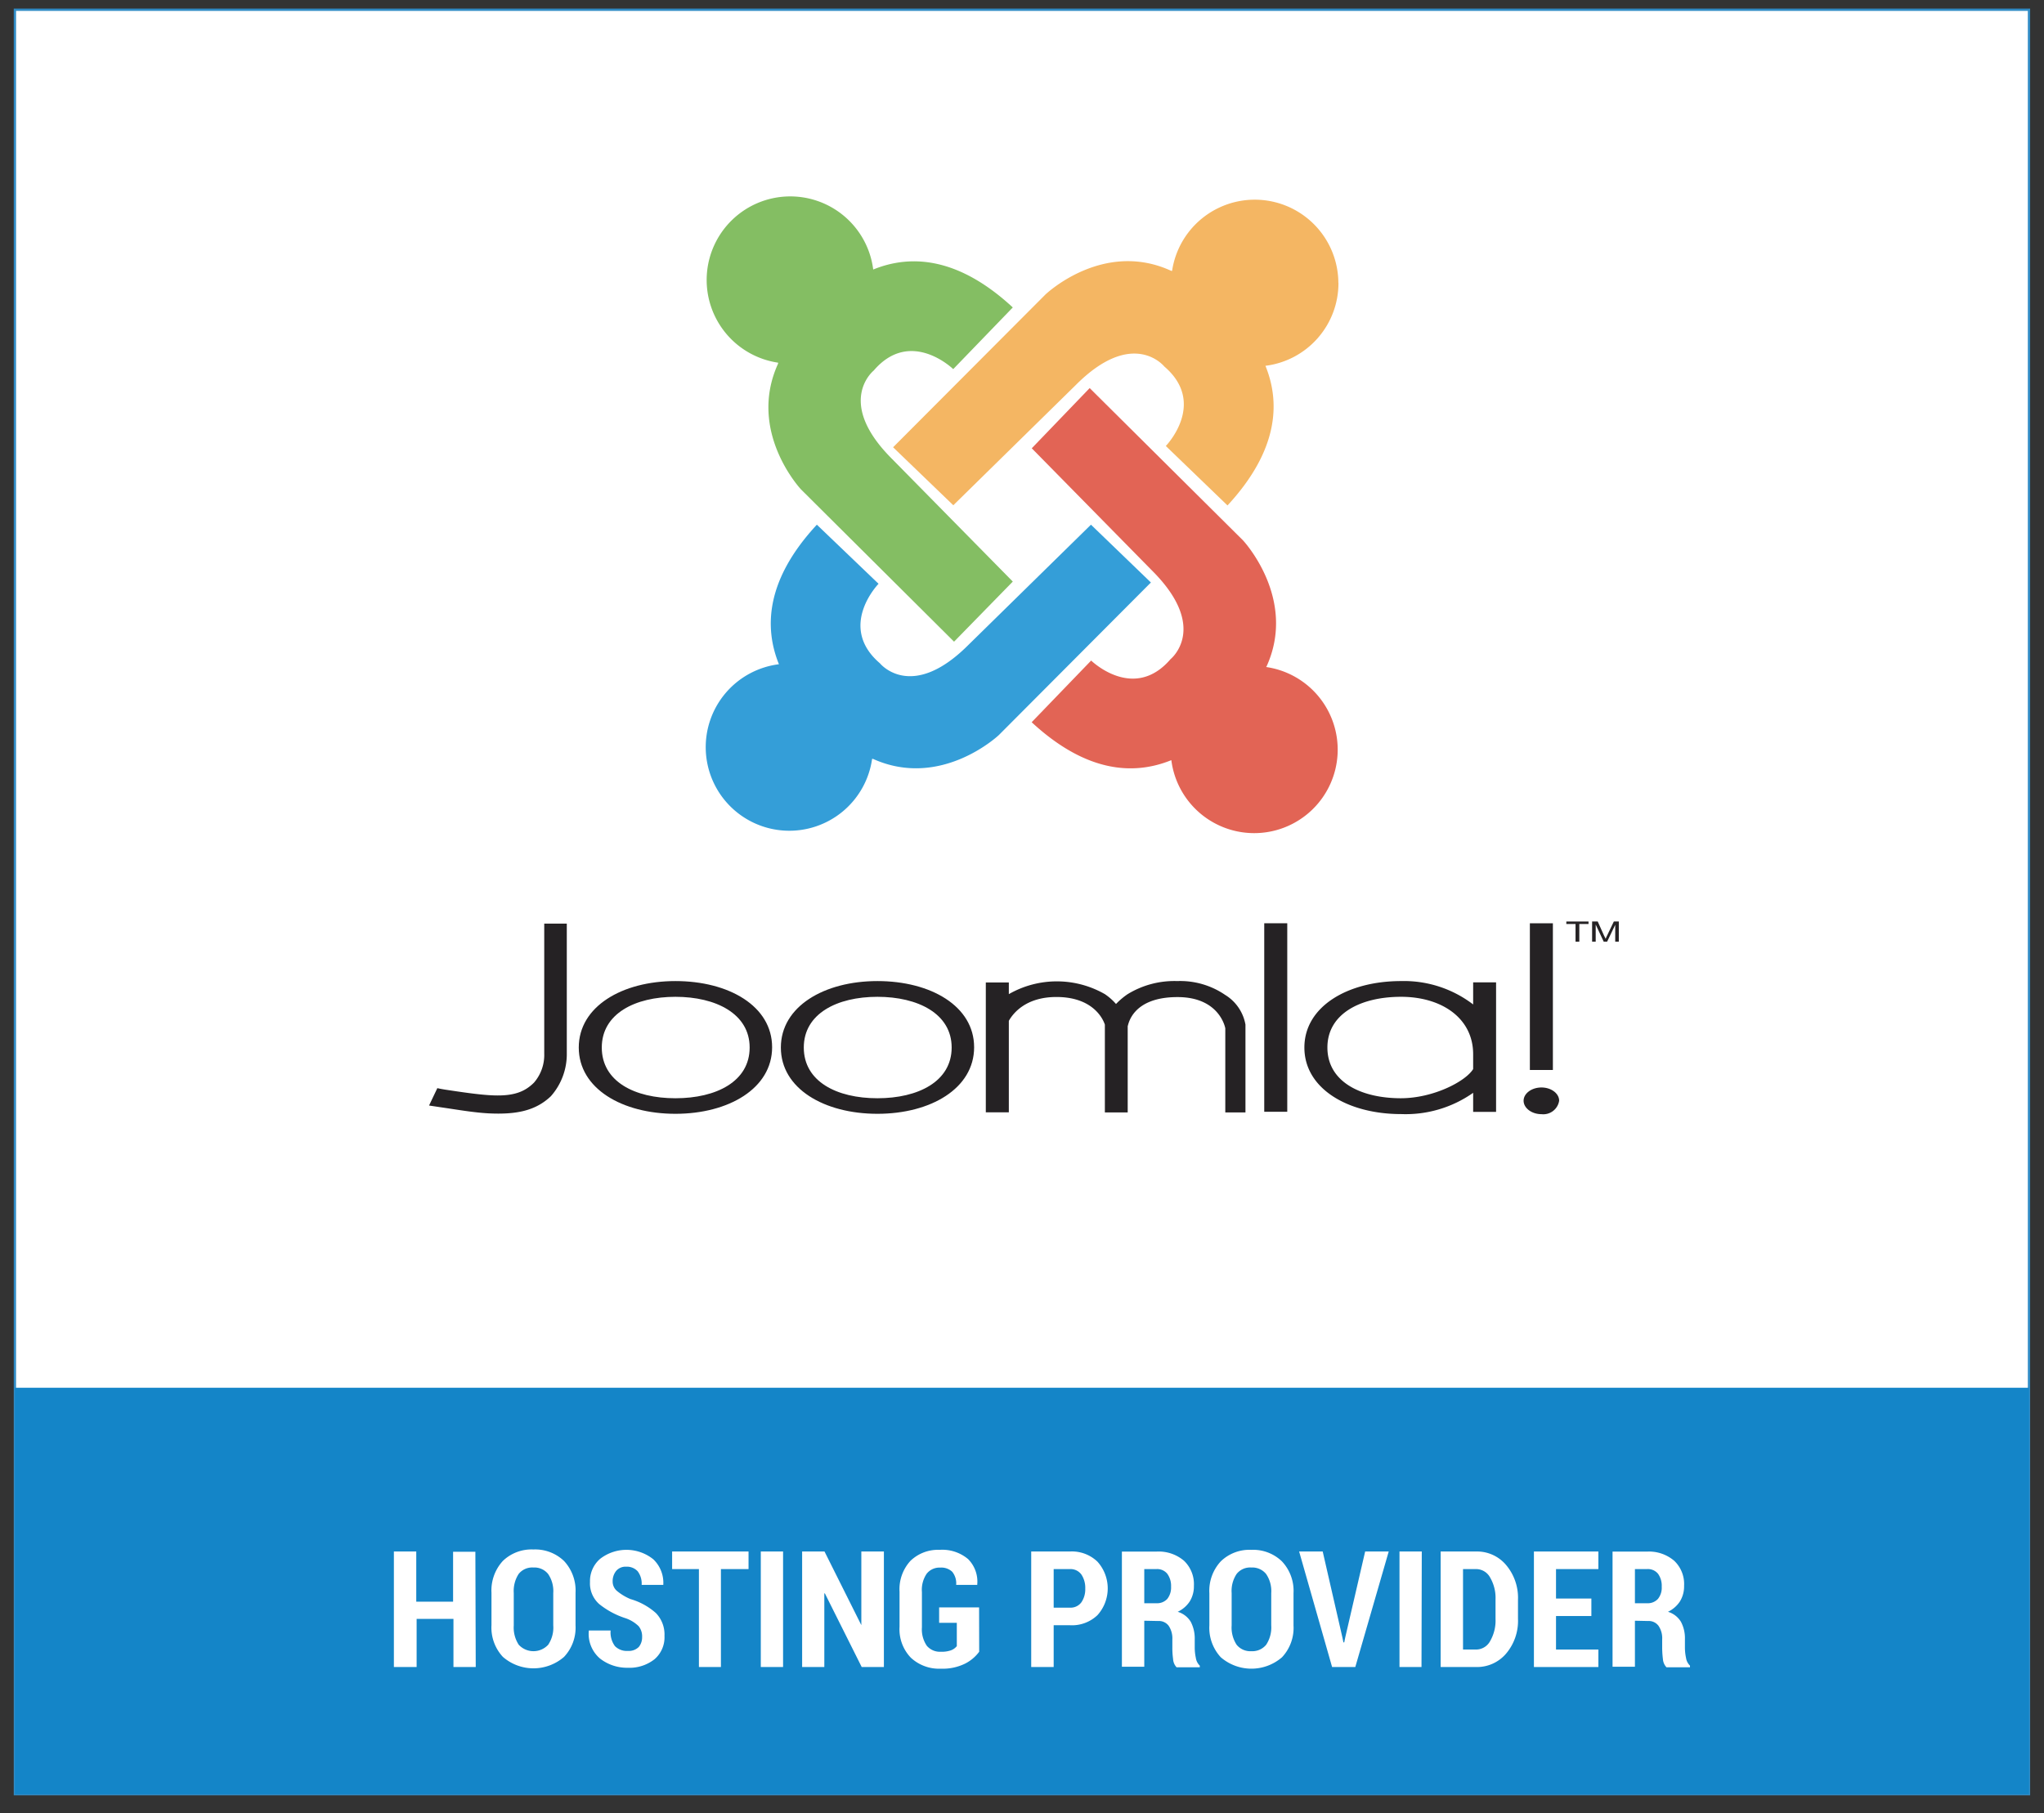 <svg id="Layer_1" data-name="Layer 1" xmlns="http://www.w3.org/2000/svg" viewBox="0 0 222 197"><rect x="0" y="0" width="222" height="197" fill="#333333" stroke="none"/><title>hosting-provider</title><rect x="1.62" y="1.06" width="218.75" height="193.85" style="fill:#fff;stroke:#318cc6;stroke-miterlimit:10;stroke-width:0.25px"/><rect x="1.62" y="150.76" width="218.75" height="44.15" style="fill:#1485c8"/><path d="M81.42,113.8c0,3.68-3.61,5.51-8.06,5.51s-8-1.83-8-5.51,3.62-5.51,8-5.51S81.42,110.12,81.42,113.8Zm-8.06-7.22c-5.78,0-10.5,2.76-10.5,7.22s4.72,7.2,10.5,7.2,10.5-2.76,10.5-7.23S79.16,106.58,73.36,106.58Z" style="fill:#252224"/><path d="M103.36,113.8c0,3.68-3.62,5.51-8.06,5.51s-8-1.83-8-5.51,3.61-5.51,8-5.51S103.36,110.12,103.36,113.8Zm-8.06-7.22c-5.79,0-10.49,2.76-10.49,7.22s4.7,7.2,10.49,7.2,10.5-2.76,10.5-7.23S101.09,106.58,95.3,106.58Z" style="fill:#252224"/><rect x="137.31" y="100.3" width="2.5" height="20.48" style="fill:#252224"/><path d="M160,106.72v2.4a12.36,12.36,0,0,0-7.83-2.54c-5.79,0-10.5,2.76-10.5,7.22s4.71,7.23,10.5,7.23a12.74,12.74,0,0,0,7.83-2.31v2.07h2.49V106.72Zm-7.83,12.59c-4.44,0-8-1.83-8-5.51s3.61-5.51,8-5.51,7.83,2.3,7.83,6.24v1.61c-.82,1.34-4.32,3.17-7.86,3.17Z" style="fill:#252224"/><path d="M133.06,108.08a8.64,8.64,0,0,0-5.19-1.5,9.73,9.73,0,0,0-5.41,1.43,7.88,7.88,0,0,0-1.25,1.06A6.15,6.15,0,0,0,120,108a10.49,10.49,0,0,0-10.43,0v-1.27h-2.5v14.11h2.5V110.9c.48-.85,1.87-2.59,5.17-2.59,4.45,0,5.25,3,5.26,3v9.54h2.48v-9.37c.07-.11.42-3.16,5.41-3.16,4.6,0,5.19,3.37,5.19,3.4v9.13h2.19v-9.54A4.76,4.76,0,0,0,133.06,108.08Z" style="fill:#252224"/><path d="M61.56,114.45h0V100.34H59.11v14.12A4.59,4.59,0,0,1,58,117.61c-1,1-2.22,1.5-4.6,1.38-1.48-.07-3.47-.38-5.08-.62-.28-.05-.55-.09-.82-.16l-.9,1.89,1.54.23c1.65.24,3.3.53,4.9.62,3,.15,5.11-.26,6.79-1.86A6.89,6.89,0,0,0,61.56,114.45Z" style="fill:#252224"/><path d="M168.66,100.3h-2.5v15.94h2.5Zm-1.24,17.84c-1.07,0-1.94.65-1.94,1.44s.87,1.46,1.94,1.46a1.74,1.74,0,0,0,1.92-1.46C169.34,118.79,168.48,118.14,167.42,118.14Z" style="fill:#252224"/><path d="M171.12,102.3v-1.92h-1v-.27h2.41v.27h-1v1.92Z" style="fill:#252224"/><path d="M172.92,102.3v-2.19h.61l.7,1.56a3.18,3.18,0,0,1,.16.32c.05-.12.1-.24.16-.36l.73-1.52h.54v2.19h-.39v-1.83l-.88,1.83h-.37l-.87-1.86v1.86Z" style="fill:#252224"/><path d="M145.36,30.72a9.08,9.08,0,0,0-18.06-1.29h-.08C119.79,26,113.54,32,113.54,32L97,48.59l6.54,6.3,13.32-13.08c6.21-6.22,9.59-2,9.59-2,4.68,4,.17,8.64.17,8.64l6.7,6.46c5.46-5.91,5.79-11.07,4.12-15.17a9.05,9.05,0,0,0,7.93-9" style="fill:#f4b663"/><path d="M137.51,72.47l.06-.09C140.91,65,135,58.7,135,58.7L118.35,42.16l-6.29,6.54L125.14,62c6.22,6.22,2,9.6,2,9.6-4,4.68-8.63.16-8.63.16l-6.46,6.7c5.91,5.47,11.06,5.79,15.17,4.12A9.07,9.07,0,1,0,137.5,72.46" style="fill:#e26455"/><path d="M118.49,57,105.18,70.06c-6.21,6.22-9.61,2-9.61,2-4.67-4-.15-8.64-.15-8.64L88.72,57c-5.47,5.9-5.78,11.06-4.12,15.16A9.08,9.08,0,1,0,94.72,82.44h.09c7.42,3.35,13.68-2.59,13.68-2.59L125,63.28,118.49,57" style="fill:#349ed8"/><path d="M96.89,49.86c-6.23-6.21-2-9.6-2-9.6,4-4.68,8.64-.16,8.64-.16L110,33.4c-5.91-5.47-11.06-5.79-15.16-4.12A9.08,9.08,0,1,0,84.51,39.4v.1C81.12,46.92,87,53.17,87,53.17l16.62,16.54L110,63.18,96.89,49.86" style="fill:#84be63"/><path d="M51.67,181.1H49.25v-5.23h-4v5.23H42.78V168.55h2.43V174h4v-5.42h2.42Z" style="fill:#fff"/><path d="M62.51,176.58A4.63,4.63,0,0,1,61.26,180a5.06,5.06,0,0,1-6.64,0,4.67,4.67,0,0,1-1.24-3.46v-3.5a4.74,4.74,0,0,1,1.23-3.46,4.48,4.48,0,0,1,3.32-1.25,4.53,4.53,0,0,1,3.33,1.25,4.71,4.71,0,0,1,1.25,3.46Zm-2.42-3.52a3.28,3.28,0,0,0-.56-2.07,1.91,1.91,0,0,0-1.6-.7,1.88,1.88,0,0,0-1.6.7,3.39,3.39,0,0,0-.53,2.07v3.52a3.42,3.42,0,0,0,.54,2.1,2.18,2.18,0,0,0,3.2,0,3.35,3.35,0,0,0,.55-2.1Z" style="fill:#fff"/><path d="M69.74,177.84a1.74,1.74,0,0,0-.38-1.18,3.82,3.82,0,0,0-1.38-.85,8.91,8.91,0,0,1-2.9-1.55,3,3,0,0,1-1-2.41,3.18,3.18,0,0,1,1.11-2.51,4.66,4.66,0,0,1,5.77.06,3.53,3.53,0,0,1,1.08,2.78l0,0H69.69a2.22,2.22,0,0,0-.43-1.48,1.6,1.6,0,0,0-1.25-.5,1.34,1.34,0,0,0-1.09.46,1.77,1.77,0,0,0-.38,1.15,1.34,1.34,0,0,0,.44,1,5.74,5.74,0,0,0,1.5.91,7.08,7.08,0,0,1,2.76,1.52,3.34,3.34,0,0,1,.93,2.48,3.14,3.14,0,0,1-1.09,2.54,4.39,4.39,0,0,1-2.91.92,4.76,4.76,0,0,1-3-1,3.51,3.51,0,0,1-1.22-3l0-.05h2.37a2.5,2.5,0,0,0,.47,1.7,1.81,1.81,0,0,0,1.41.52,1.53,1.53,0,0,0,1.18-.43A1.65,1.65,0,0,0,69.74,177.84Z" style="fill:#fff"/><path d="M81.3,170.46h-3V181.1H75.91V170.46H73v-1.91H81.3Z" style="fill:#fff"/><path d="M85.05,181.1H82.63V168.55h2.42Z" style="fill:#fff"/><path d="M96,181.1H93.59l-4-8h-.06v8H87.12V168.55h2.43l4,8h0v-8H96Z" style="fill:#fff"/><path d="M106.35,179.44a4.32,4.32,0,0,1-1.55,1.3,5.5,5.5,0,0,1-2.61.54,4.49,4.49,0,0,1-3.26-1.19,4.45,4.45,0,0,1-1.23-3.36v-3.81a4.55,4.55,0,0,1,1.19-3.36,4.3,4.3,0,0,1,3.16-1.19,4.35,4.35,0,0,1,3.09,1,3.46,3.46,0,0,1,1,2.76v.05h-2.29a2,2,0,0,0-.43-1.43,1.72,1.72,0,0,0-1.3-.45,1.77,1.77,0,0,0-1.47.66,3.11,3.11,0,0,0-.52,2v3.83a3.16,3.16,0,0,0,.53,2,1.86,1.86,0,0,0,1.53.65,3,3,0,0,0,1.11-.16,1.49,1.49,0,0,0,.62-.45v-2.53H102v-1.68h4.34Z" style="fill:#fff"/><path d="M114.44,176.56v4.54H112V168.55h4.2a4,4,0,0,1,3,1.11,4.34,4.34,0,0,1,0,5.8,4,4,0,0,1-3,1.1Zm0-1.91h1.76a1.45,1.45,0,0,0,1.25-.58,2.5,2.5,0,0,0,.42-1.49,2.61,2.61,0,0,0-.42-1.53,1.46,1.46,0,0,0-1.25-.59h-1.76Z" style="fill:#fff"/><path d="M124.28,176.07v5h-2.43V168.56h3.75a4.23,4.23,0,0,1,3,1,3.51,3.51,0,0,1,1.07,2.72,3.11,3.11,0,0,1-.45,1.69,3.17,3.17,0,0,1-1.31,1.13,2.47,2.47,0,0,1,1.42,1.09,3.9,3.9,0,0,1,.43,1.9V179a5.36,5.36,0,0,0,.12,1.1,1.46,1.46,0,0,0,.43.85v.18h-2.52a1.42,1.42,0,0,1-.38-.9,8.75,8.75,0,0,1-.08-1.25v-.88a2.46,2.46,0,0,0-.4-1.48,1.33,1.33,0,0,0-1.14-.52Zm0-1.9h1.31a1.5,1.5,0,0,0,1.19-.47,2,2,0,0,0,.41-1.33,2.22,2.22,0,0,0-.41-1.4,1.41,1.41,0,0,0-1.18-.51h-1.32Z" style="fill:#fff"/><path d="M140.49,176.58a4.67,4.67,0,0,1-1.25,3.46,5.08,5.08,0,0,1-6.65,0,4.71,4.71,0,0,1-1.24-3.46v-3.5a4.7,4.7,0,0,1,1.24-3.46,4.46,4.46,0,0,1,3.31-1.25,4.5,4.5,0,0,1,3.33,1.25,4.67,4.67,0,0,1,1.26,3.46Zm-2.42-3.52a3.28,3.28,0,0,0-.56-2.07,1.93,1.93,0,0,0-1.61-.7,1.86,1.86,0,0,0-1.59.7,3.32,3.32,0,0,0-.54,2.07v3.52a3.42,3.42,0,0,0,.54,2.1,1.91,1.91,0,0,0,1.6.7,1.94,1.94,0,0,0,1.61-.7,3.42,3.42,0,0,0,.55-2.1Z" style="fill:#fff"/><path d="M145.8,177.89l.11.53H146l.1-.5,2.17-9.37h2.56L147.2,181.1h-2.52l-3.58-12.55h2.56Z" style="fill:#fff"/><path d="M154.39,181.1H152V168.55h2.42Z" style="fill:#fff"/><path d="M156.47,181.1V168.55h3.86a4.12,4.12,0,0,1,3.25,1.47,5.51,5.51,0,0,1,1.29,3.77v2.08a5.49,5.49,0,0,1-1.29,3.77,4.14,4.14,0,0,1-3.25,1.46Zm2.43-10.64v8.74h1.43a1.73,1.73,0,0,0,1.52-.93,4.44,4.44,0,0,0,.58-2.4v-2.1a4.39,4.39,0,0,0-.58-2.38,1.73,1.73,0,0,0-1.52-.93Z" style="fill:#fff"/><path d="M172.84,175.56H169v3.64h4.6v1.9h-7V168.55h7v1.91H169v3.2h3.84Z" style="fill:#fff"/><path d="M177.57,176.07v5h-2.43V168.56h3.76a4.21,4.21,0,0,1,2.94,1,3.48,3.48,0,0,1,1.07,2.72,3.11,3.11,0,0,1-.45,1.69,3.21,3.21,0,0,1-1.3,1.13,2.47,2.47,0,0,1,1.41,1.09,3.79,3.79,0,0,1,.43,1.9V179a5.36,5.36,0,0,0,.12,1.1,1.46,1.46,0,0,0,.43.85v.18H181a1.43,1.43,0,0,1-.39-.9,10.49,10.49,0,0,1-.08-1.25v-.88a2.39,2.39,0,0,0-.4-1.48,1.32,1.32,0,0,0-1.13-.52Zm0-1.9h1.31a1.5,1.5,0,0,0,1.19-.47,1.93,1.93,0,0,0,.41-1.33,2.22,2.22,0,0,0-.4-1.4,1.41,1.41,0,0,0-1.18-.51h-1.33Z" style="fill:#fff"/></svg>